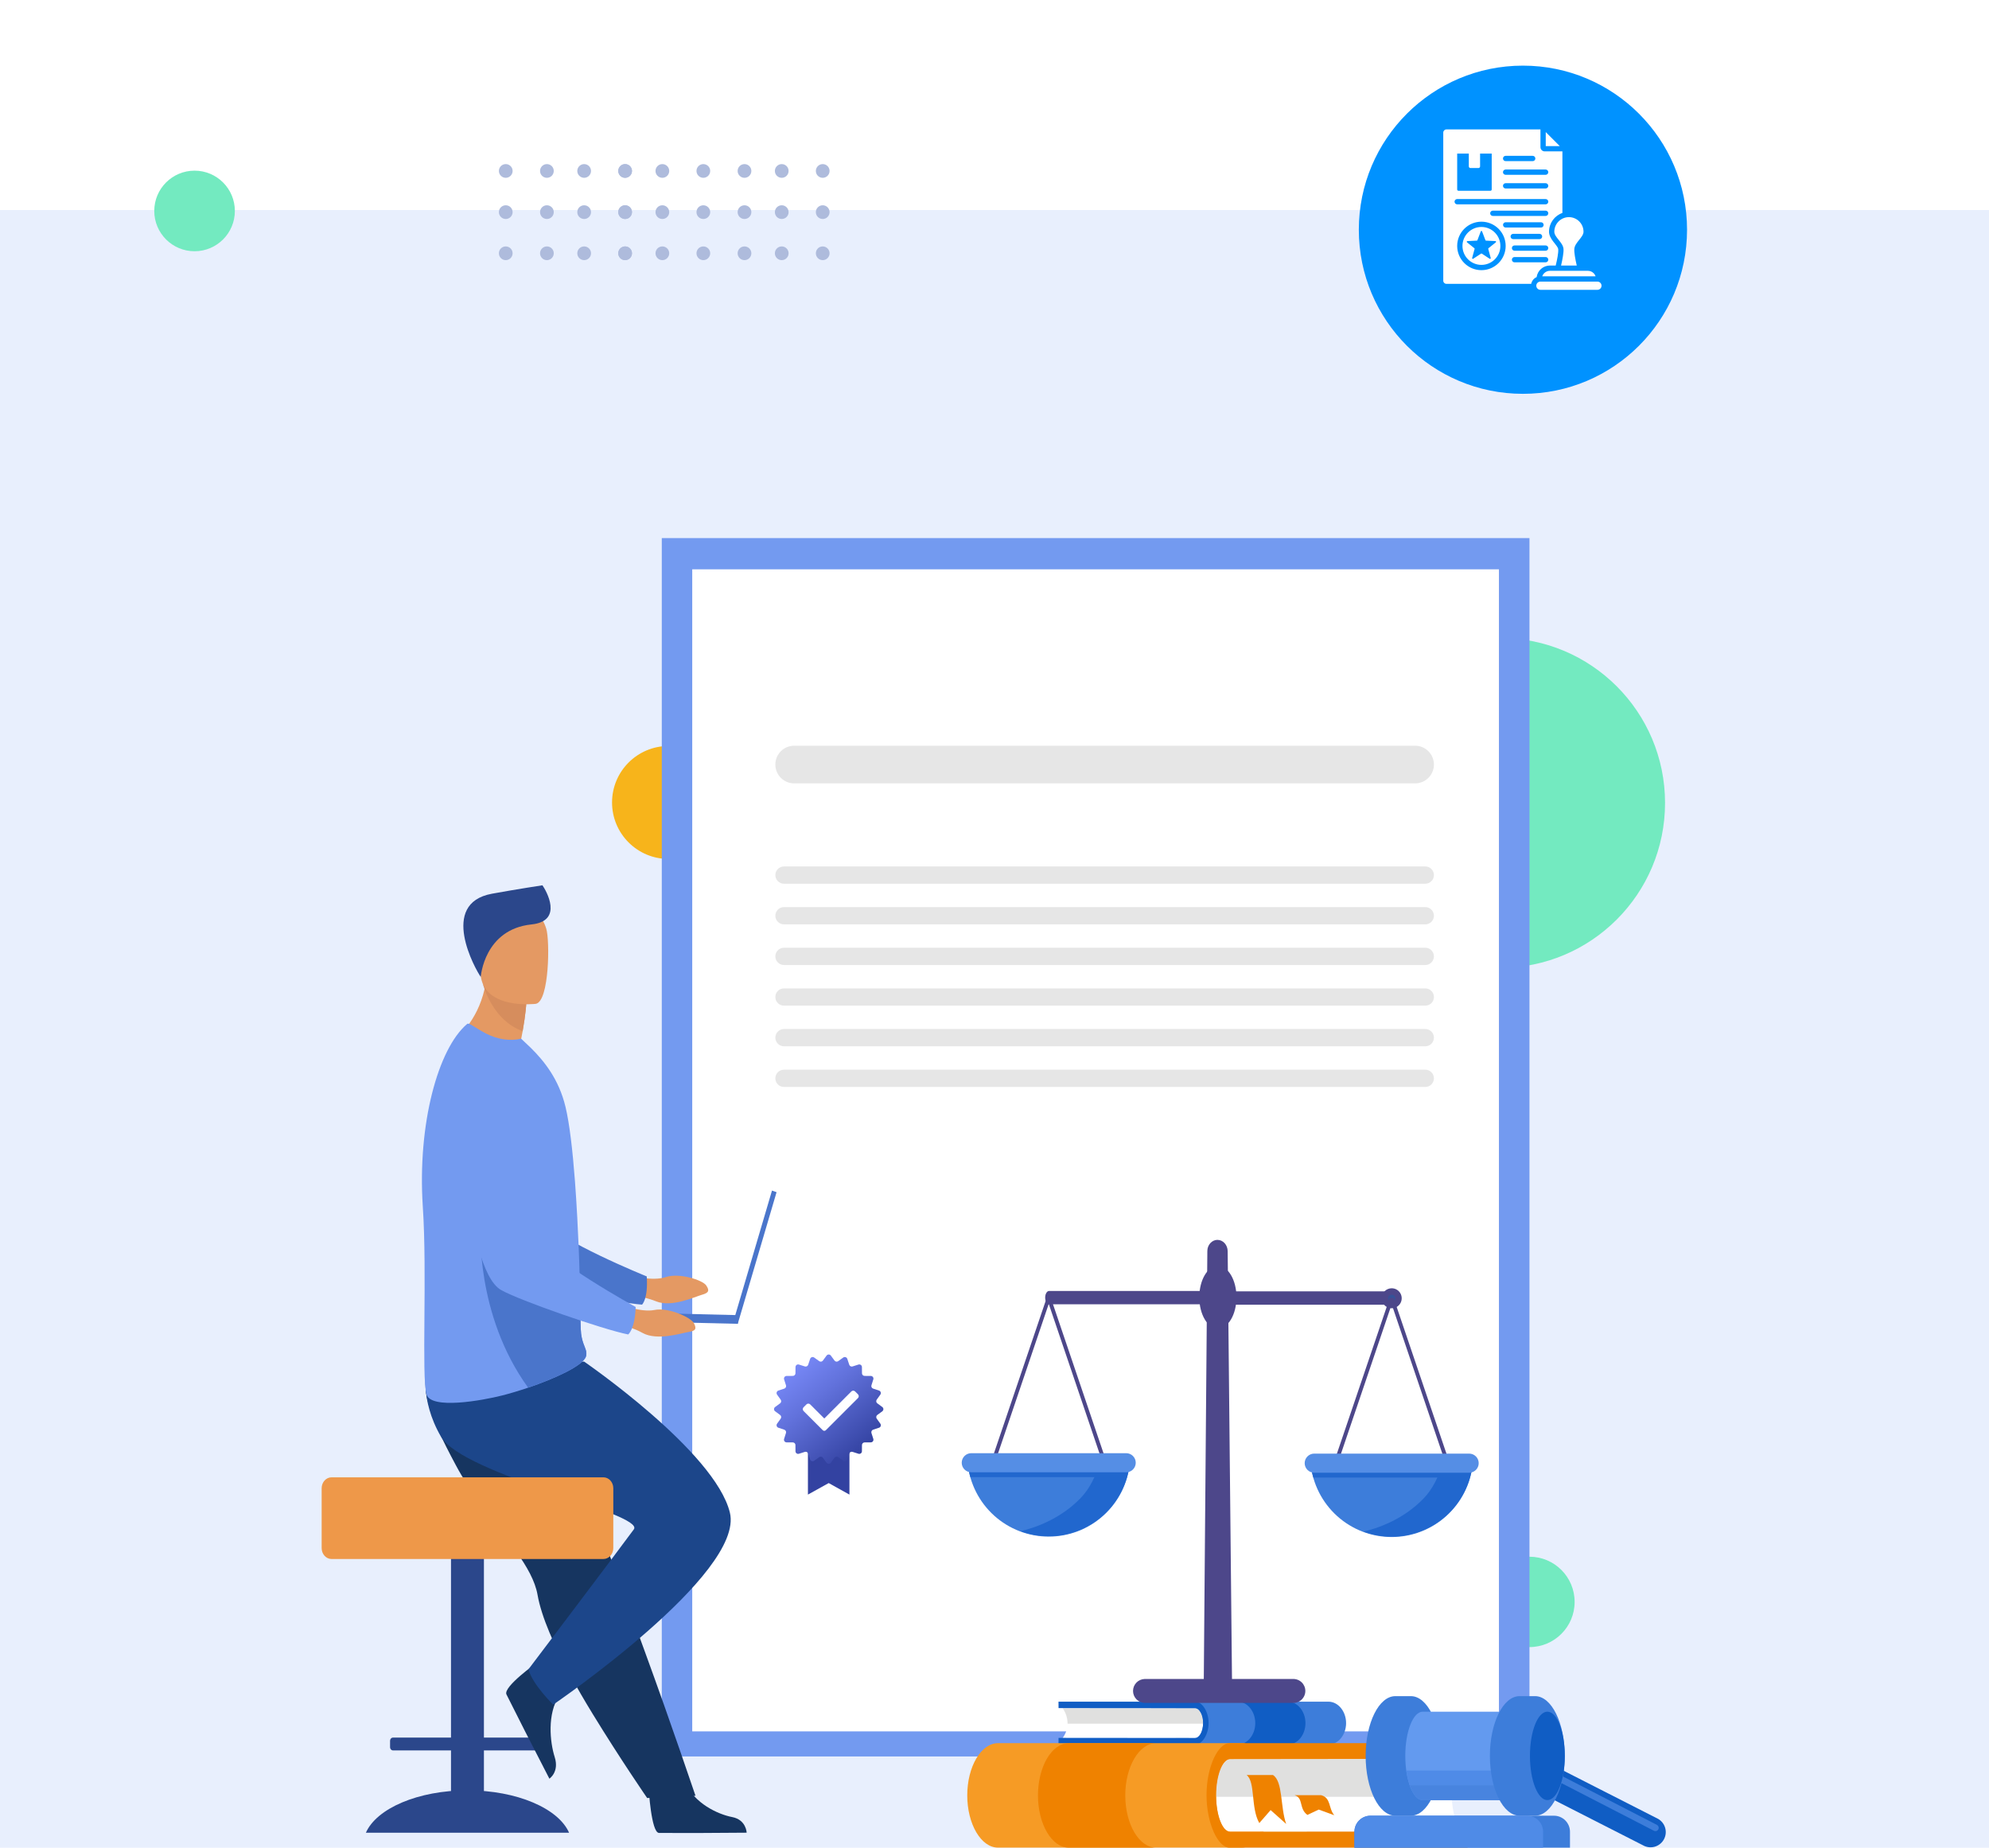 <svg width="606" height="563" viewBox="0 0 606 563" fill="none" xmlns="http://www.w3.org/2000/svg">
<rect y="64" width="606" height="499" fill="#E8EFFD"/>
<circle cx="59.278" cy="64.278" r="12.278" fill="#73EAC0"/>
<circle cx="190.457" cy="64.637" r="2.09" fill="#AEBBDC"/>
<circle cx="201.805" cy="64.637" r="2.09" fill="#AEBBDC"/>
<circle cx="214.29" cy="64.637" r="2.09" fill="#AEBBDC"/>
<circle cx="226.829" cy="64.637" r="2.09" fill="#AEBBDC"/>
<circle cx="238.176" cy="64.637" r="2.09" fill="#AEBBDC"/>
<circle cx="250.661" cy="64.637" r="2.09" fill="#AEBBDC"/>
<circle cx="190.457" cy="52.09" r="2.09" fill="#AEBBDC"/>
<circle cx="201.805" cy="52.09" r="2.09" fill="#AEBBDC"/>
<circle cx="214.29" cy="52.09" r="2.09" fill="#AEBBDC"/>
<circle cx="226.829" cy="52.09" r="2.09" fill="#AEBBDC"/>
<circle cx="238.176" cy="52.09" r="2.09" fill="#AEBBDC"/>
<circle cx="250.661" cy="52.09" r="2.09" fill="#AEBBDC"/>
<circle cx="190.457" cy="77.176" r="2.09" fill="#AEBBDC"/>
<circle cx="201.805" cy="77.176" r="2.09" fill="#AEBBDC"/>
<circle cx="214.29" cy="77.176" r="2.09" fill="#AEBBDC"/>
<circle cx="226.829" cy="77.176" r="2.09" fill="#AEBBDC"/>
<circle cx="238.176" cy="77.176" r="2.09" fill="#AEBBDC"/>
<circle cx="250.661" cy="77.176" r="2.09" fill="#AEBBDC"/>
<circle cx="154.09" cy="64.637" r="2.09" fill="#AEBBDC"/>
<circle cx="166.629" cy="64.637" r="2.09" fill="#AEBBDC"/>
<circle cx="177.977" cy="64.637" r="2.09" fill="#AEBBDC"/>
<circle cx="190.461" cy="64.637" r="2.09" fill="#AEBBDC"/>
<circle cx="154.09" cy="52.09" r="2.09" fill="#AEBBDC"/>
<circle cx="166.629" cy="52.09" r="2.09" fill="#AEBBDC"/>
<circle cx="177.977" cy="52.09" r="2.09" fill="#AEBBDC"/>
<circle cx="190.461" cy="52.09" r="2.09" fill="#AEBBDC"/>
<circle cx="154.09" cy="77.176" r="2.09" fill="#AEBBDC"/>
<circle cx="166.629" cy="77.176" r="2.09" fill="#AEBBDC"/>
<circle cx="177.977" cy="77.176" r="2.09" fill="#AEBBDC"/>
<circle cx="190.461" cy="77.176" r="2.09" fill="#AEBBDC"/>
<g filter="url(#filter0_d_6979_2980)">
<ellipse cx="464" cy="65" rx="50" ry="50" fill="#0092FF"/>
</g>
<path fill-rule="evenodd" clip-rule="evenodd" d="M466.517 86.487H440.678C440.153 86.487 439.727 86.061 439.727 85.539V40.389C439.727 39.864 440.153 39.438 440.678 39.438H469.34V44.845C469.34 45.547 469.919 46.125 470.621 46.125H476.028V64.886C473.655 65.707 471.951 67.962 471.951 70.613C471.951 71.601 472.469 72.612 473.231 73.598C473.598 74.072 474.017 74.552 474.353 75.056C474.548 75.349 474.732 75.639 474.757 75.964C474.838 77.057 474.426 79.112 473.989 80.908H472.236C470.167 80.908 468.454 82.443 468.175 84.436C467.334 84.805 466.704 85.566 466.517 86.487ZM458.724 53.264H470.919C471.364 53.264 471.724 52.903 471.724 52.459C471.724 52.014 471.364 51.654 470.919 51.654H458.724C458.279 51.654 457.919 52.014 457.919 52.459C457.919 52.903 458.279 53.264 458.724 53.264ZM443.968 62.263H470.919C471.364 62.263 471.724 61.902 471.724 61.458C471.724 61.014 471.364 60.653 470.919 60.653H443.968C443.524 60.653 443.163 61.014 443.163 61.458C443.163 61.902 443.524 62.263 443.968 62.263ZM447.512 46.797H443.968V57.74C443.968 57.95 444.139 58.12 444.349 58.12H454.109C454.318 58.12 454.489 57.95 454.489 57.74V46.797H450.945V50.699C450.945 50.977 450.72 51.202 450.442 51.202H448.015C447.737 51.202 447.512 50.977 447.512 50.699V46.797ZM458.724 57.432H470.919C471.364 57.432 471.724 57.071 471.724 56.627C471.724 56.183 471.364 55.822 470.919 55.822H458.724C458.279 55.822 457.919 56.183 457.919 56.627C457.919 57.071 458.279 57.432 458.724 57.432ZM461.438 76.398H470.919C471.364 76.398 471.724 76.037 471.724 75.593C471.724 75.149 471.364 74.788 470.919 74.788H461.438C460.994 74.788 460.633 75.149 460.633 75.593C460.633 76.037 460.994 76.398 461.438 76.398ZM461.035 72.864H469.063C469.507 72.864 469.868 72.504 469.868 72.059C469.868 71.615 469.507 71.254 469.063 71.254H461.035C460.59 71.254 460.23 71.615 460.23 72.059C460.23 72.504 460.59 72.864 461.035 72.864ZM458.74 69.331H469.507C469.951 69.331 470.312 68.97 470.312 68.526C470.312 68.081 469.951 67.721 469.507 67.721H458.74C458.296 67.721 457.935 68.081 457.935 68.526C457.935 68.97 458.296 69.331 458.74 69.331ZM454.822 65.797H470.919C471.364 65.797 471.724 65.436 471.724 64.992C471.724 64.548 471.364 64.187 470.919 64.187H454.822C454.378 64.187 454.017 64.548 454.017 64.992C454.017 65.436 454.378 65.797 454.822 65.797ZM458.724 49.096H466.981C467.426 49.096 467.786 48.735 467.786 48.291C467.786 47.846 467.426 47.486 466.981 47.486H458.724C458.279 47.486 457.919 47.846 457.919 48.291C457.919 48.735 458.279 49.096 458.724 49.096ZM451.354 67.549C447.278 67.549 443.968 70.859 443.968 74.936C443.968 79.012 447.278 82.321 451.354 82.321C455.431 82.321 458.74 79.012 458.74 74.936C458.74 70.859 455.431 67.549 451.354 67.549ZM451.354 69.159C454.542 69.159 457.13 71.748 457.13 74.936C457.13 78.123 454.542 80.711 451.354 80.711C448.167 80.711 445.578 78.123 445.578 74.936C445.578 71.748 448.167 69.159 451.354 69.159ZM451.552 70.506C451.484 70.324 451.225 70.324 451.157 70.506L450.139 73.184C450.108 73.265 450.038 73.316 449.952 73.32L447.09 73.461C446.894 73.47 446.815 73.716 446.966 73.837L449.2 75.633C449.268 75.686 449.295 75.769 449.273 75.853L448.521 78.618C448.47 78.805 448.679 78.957 448.842 78.851L451.238 77.282C451.31 77.233 451.398 77.233 451.471 77.282L453.869 78.851C454.032 78.957 454.241 78.805 454.188 78.618L453.436 75.853C453.414 75.769 453.441 75.686 453.509 75.633L455.742 73.837C455.894 73.716 455.815 73.47 455.619 73.461L452.757 73.32C452.671 73.316 452.601 73.265 452.57 73.184L451.552 70.506ZM461.438 79.932H470.919C471.364 79.932 471.724 79.571 471.724 79.127C471.724 78.683 471.364 78.322 470.919 78.322H461.438C460.994 78.322 460.633 78.683 460.633 79.127C460.633 79.571 460.994 79.932 461.438 79.932ZM470.95 40.242L475.223 44.515H470.95V40.242ZM475.62 80.908C476.054 79.042 476.446 76.967 476.362 75.844C476.215 73.872 473.561 72.296 473.561 70.613C473.561 68.156 475.553 66.164 478.01 66.164C480.467 66.164 482.458 68.156 482.458 70.613C482.458 72.296 479.804 73.872 479.657 75.845C479.573 76.968 479.965 79.042 480.399 80.908H475.62ZM469.881 84.197C470.218 83.22 471.146 82.518 472.236 82.518H483.783C484.874 82.518 485.802 83.22 486.138 84.197H469.881ZM487.949 87.058C487.949 87.748 487.389 88.308 486.699 88.308H469.321C468.631 88.308 468.07 87.748 468.07 87.058C468.07 86.368 468.631 85.807 469.321 85.807H486.699C487.389 85.807 487.949 86.368 487.949 87.058Z" fill="white"/>
<ellipse cx="457.043" cy="244.657" rx="50.256" ry="50.256" fill="#73EAC0"/>
<ellipse cx="203.687" cy="244.518" rx="17.211" ry="17.211" fill="#F7B41B"/>
<ellipse cx="465.981" cy="488.109" rx="13.769" ry="13.769" fill="#73EAC0"/>
<path d="M465.99 163.963H201.63V535.202H465.99V163.963Z" fill="#739AF0"/>
<path d="M456.689 173.475H210.908V527.559H456.689V173.475Z" fill="white"/>
<path d="M431.143 227.225H241.967C238.798 227.225 236.229 229.793 236.229 232.962C236.229 236.131 238.798 238.699 241.967 238.699H431.143C434.311 238.699 436.88 236.131 436.88 232.962C436.88 229.793 434.311 227.225 431.143 227.225Z" fill="#E6E6E6"/>
<path d="M434.247 264.01H238.862C237.408 264.01 236.229 265.188 236.229 266.642C236.229 268.096 237.408 269.275 238.862 269.275H434.247C435.701 269.275 436.88 268.096 436.88 266.642C436.88 265.188 435.701 264.01 434.247 264.01Z" fill="#E6E6E6"/>
<path d="M434.247 276.395H238.862C237.408 276.395 236.229 277.573 236.229 279.027C236.229 280.481 237.408 281.66 238.862 281.66H434.247C435.701 281.66 436.88 280.481 436.88 279.027C436.88 277.573 435.701 276.395 434.247 276.395Z" fill="#E6E6E6"/>
<path d="M434.247 288.779H238.862C237.408 288.779 236.229 289.958 236.229 291.412C236.229 292.866 237.408 294.044 238.862 294.044H434.247C435.701 294.044 436.88 292.866 436.88 291.412C436.88 289.958 435.701 288.779 434.247 288.779Z" fill="#E6E6E6"/>
<path d="M434.247 301.166H238.862C237.408 301.166 236.229 302.345 236.229 303.799C236.229 305.252 237.408 306.431 238.862 306.431H434.247C435.701 306.431 436.88 305.252 436.88 303.799C436.88 302.345 435.701 301.166 434.247 301.166Z" fill="#E6E6E6"/>
<path d="M434.247 313.543H238.862C237.408 313.543 236.229 314.722 236.229 316.175C236.229 317.629 237.408 318.808 238.862 318.808H434.247C435.701 318.808 436.88 317.629 436.88 316.175C436.88 314.722 435.701 313.543 434.247 313.543Z" fill="#E6E6E6"/>
<path d="M434.247 325.939H238.862C237.408 325.939 236.229 327.118 236.229 328.572C236.229 330.026 237.408 331.204 238.862 331.204H434.247C435.701 331.204 436.88 330.026 436.88 328.572C436.88 327.118 435.701 325.939 434.247 325.939Z" fill="#E6E6E6"/>
<path d="M258.803 455.411L252.484 451.898L246.156 455.411V440.381H258.803V455.411Z" fill="#3342A1"/>
<path d="M253.138 413.05L254.259 414.571C254.384 414.742 254.572 414.857 254.782 414.891C254.992 414.924 255.207 414.873 255.379 414.749L256.915 413.648C257.018 413.574 257.136 413.525 257.261 413.506C257.387 413.486 257.515 413.496 257.635 413.536C257.756 413.575 257.865 413.642 257.955 413.731C258.044 413.821 258.112 413.93 258.151 414.051L258.747 415.843C258.813 416.045 258.956 416.213 259.146 416.309C259.335 416.406 259.555 416.423 259.757 416.358L261.558 415.787C261.679 415.748 261.807 415.738 261.932 415.758C262.057 415.778 262.175 415.827 262.278 415.902C262.38 415.976 262.464 416.074 262.522 416.186C262.579 416.299 262.61 416.424 262.61 416.551L262.623 418.44C262.623 418.653 262.708 418.858 262.858 419.009C263.009 419.16 263.214 419.245 263.428 419.245L265.317 419.257C265.442 419.258 265.566 419.289 265.678 419.346C265.79 419.404 265.887 419.486 265.961 419.588C266.035 419.69 266.084 419.807 266.105 419.932C266.125 420.056 266.116 420.183 266.079 420.303L265.507 422.103C265.443 422.306 265.46 422.525 265.557 422.714C265.653 422.904 265.821 423.047 266.022 423.113L267.815 423.71C267.935 423.749 268.045 423.816 268.134 423.906C268.224 423.996 268.291 424.105 268.33 424.226C268.369 424.346 268.379 424.474 268.36 424.599C268.34 424.725 268.291 424.843 268.217 424.946L267.117 426.482C266.993 426.654 266.941 426.869 266.975 427.078C267.008 427.288 267.123 427.477 267.294 427.602L268.815 428.722C268.918 428.797 269.001 428.895 269.058 429.008C269.116 429.121 269.146 429.246 269.146 429.373C269.146 429.5 269.116 429.625 269.058 429.738C269.001 429.851 268.918 429.948 268.815 430.023L267.294 431.143C267.123 431.269 267.008 431.457 266.975 431.667C266.941 431.877 266.993 432.091 267.117 432.264L268.217 433.799C268.292 433.902 268.341 434.021 268.36 434.146C268.38 434.272 268.37 434.4 268.331 434.52C268.291 434.641 268.224 434.751 268.135 434.84C268.045 434.93 267.935 434.997 267.815 435.037L266.022 435.632C265.82 435.699 265.652 435.842 265.556 436.032C265.46 436.221 265.442 436.441 265.507 436.643L266.079 438.443C266.118 438.564 266.128 438.692 266.108 438.817C266.088 438.942 266.038 439.061 265.964 439.163C265.89 439.266 265.792 439.349 265.679 439.407C265.566 439.465 265.442 439.495 265.315 439.495L263.425 439.508C263.212 439.508 263.007 439.593 262.856 439.744C262.705 439.895 262.62 440.1 262.62 440.313L262.607 442.202C262.607 442.329 262.577 442.454 262.519 442.567C262.462 442.68 262.378 442.777 262.276 442.852C262.173 442.926 262.055 442.976 261.929 442.996C261.804 443.015 261.676 443.006 261.556 442.967L259.755 442.395C259.553 442.33 259.333 442.348 259.143 442.444C258.954 442.541 258.811 442.708 258.744 442.91L258.149 444.703C258.109 444.823 258.042 444.933 257.952 445.022C257.863 445.112 257.753 445.179 257.633 445.218C257.512 445.257 257.384 445.267 257.259 445.248C257.134 445.228 257.015 445.179 256.912 445.105L255.377 444.005C255.204 443.881 254.99 443.83 254.78 443.863C254.57 443.896 254.382 444.011 254.256 444.183L253.135 445.704C253.061 445.806 252.963 445.889 252.85 445.947C252.737 446.004 252.612 446.034 252.485 446.034C252.359 446.034 252.234 446.004 252.121 445.947C252.008 445.889 251.91 445.806 251.835 445.704L250.715 444.183C250.59 444.011 250.401 443.897 250.191 443.863C249.982 443.83 249.767 443.881 249.595 444.006L248.059 445.106C247.956 445.18 247.838 445.229 247.712 445.249C247.587 445.269 247.459 445.259 247.338 445.219C247.218 445.18 247.108 445.113 247.018 445.023C246.929 444.934 246.861 444.824 246.822 444.704L246.226 442.911C246.16 442.709 246.017 442.542 245.827 442.445C245.638 442.349 245.418 442.331 245.216 442.396L243.415 442.968C243.295 443.007 243.166 443.017 243.041 442.997C242.916 442.977 242.797 442.928 242.695 442.853C242.592 442.779 242.509 442.681 242.451 442.568C242.394 442.455 242.363 442.33 242.363 442.204L242.35 440.315C242.35 440.101 242.266 439.897 242.115 439.746C241.964 439.595 241.759 439.51 241.546 439.51L239.657 439.497C239.53 439.497 239.405 439.466 239.292 439.409C239.179 439.351 239.082 439.268 239.007 439.165C238.933 439.063 238.884 438.944 238.864 438.819C238.844 438.694 238.854 438.566 238.893 438.445L239.464 436.645C239.529 436.442 239.512 436.222 239.415 436.033C239.319 435.844 239.151 435.7 238.949 435.634L237.157 435.038C237.036 434.999 236.927 434.932 236.837 434.842C236.748 434.752 236.681 434.643 236.641 434.522C236.602 434.402 236.592 434.274 236.612 434.149C236.631 434.023 236.68 433.905 236.754 433.802L237.854 432.265C237.978 432.093 238.029 431.879 237.996 431.669C237.963 431.459 237.848 431.271 237.677 431.145L236.155 430.025C236.053 429.95 235.97 429.852 235.913 429.739C235.855 429.626 235.825 429.501 235.825 429.375C235.825 429.248 235.855 429.123 235.913 429.01C235.97 428.897 236.053 428.8 236.155 428.725L237.677 427.604C237.848 427.478 237.963 427.29 237.996 427.08C238.029 426.87 237.978 426.656 237.854 426.483L236.753 424.948C236.679 424.845 236.63 424.726 236.611 424.601C236.591 424.476 236.601 424.348 236.641 424.227C236.68 424.107 236.747 423.997 236.836 423.908C236.926 423.818 237.035 423.751 237.156 423.711L238.956 423.12C239.157 423.054 239.325 422.91 239.421 422.721C239.518 422.532 239.535 422.312 239.471 422.11L238.898 420.309C238.859 420.189 238.85 420.061 238.87 419.935C238.89 419.81 238.939 419.692 239.013 419.589C239.088 419.487 239.186 419.403 239.298 419.345C239.411 419.288 239.536 419.258 239.663 419.257L241.552 419.245C241.765 419.245 241.97 419.16 242.121 419.009C242.272 418.858 242.357 418.653 242.357 418.44L242.37 416.551C242.37 416.424 242.4 416.299 242.458 416.186C242.515 416.073 242.599 415.976 242.701 415.901C242.804 415.826 242.923 415.777 243.048 415.757C243.173 415.737 243.301 415.747 243.422 415.786L245.222 416.358C245.424 416.423 245.644 416.406 245.834 416.309C246.023 416.213 246.167 416.045 246.233 415.843L246.828 414.05C246.868 413.93 246.935 413.82 247.025 413.731C247.114 413.641 247.224 413.574 247.344 413.535C247.465 413.496 247.593 413.485 247.718 413.505C247.843 413.525 247.962 413.573 248.065 413.648L249.596 414.749C249.769 414.874 249.983 414.925 250.193 414.892C250.403 414.859 250.591 414.744 250.717 414.572L251.838 413.051C251.913 412.949 252.01 412.866 252.123 412.808C252.236 412.751 252.361 412.721 252.488 412.721C252.614 412.721 252.739 412.75 252.852 412.808C252.965 412.865 253.063 412.948 253.138 413.05Z" fill="url(#paint0_linear_6979_2980)"/>
<path d="M250.671 435.787L244.822 429.94C244.672 429.789 244.588 429.586 244.588 429.373C244.588 429.161 244.672 428.957 244.822 428.806L245.707 427.921C245.858 427.771 246.061 427.688 246.274 427.688C246.486 427.688 246.689 427.771 246.84 427.921L251.141 432.22L259.389 423.974C259.54 423.824 259.744 423.74 259.956 423.74C260.169 423.74 260.373 423.824 260.523 423.974L261.409 424.859C261.558 425.01 261.642 425.214 261.642 425.426C261.642 425.638 261.558 425.842 261.409 425.992L251.617 435.784C251.492 435.91 251.322 435.98 251.145 435.981C250.968 435.982 250.797 435.912 250.671 435.787Z" fill="white"/>
<path fill-rule="evenodd" clip-rule="evenodd" d="M404.743 518.508H362.099C359.141 518.508 356.721 521.448 356.721 525.045C356.721 528.63 359.141 531.579 362.099 531.579H404.743C407.7 531.579 410.12 528.639 410.12 525.045C410.12 521.46 407.7 518.508 404.743 518.508Z" fill="#3D7DDA"/>
<path fill-rule="evenodd" clip-rule="evenodd" d="M392.362 518.508H377.071C380.029 518.508 382.449 521.451 382.449 525.045C382.449 528.63 380.026 531.579 377.071 531.579H392.362C395.32 531.579 397.74 528.639 397.74 525.045C397.74 521.46 395.32 518.508 392.362 518.508Z" fill="#105DC4"/>
<path fill-rule="evenodd" clip-rule="evenodd" d="M364.096 529.591H323.762C325.435 527.251 326.09 523.914 323.762 520.502H364.096C365.447 520.502 366.555 522.549 366.555 525.046C366.555 527.544 365.447 529.591 364.096 529.591Z" fill="white"/>
<path fill-rule="evenodd" clip-rule="evenodd" d="M325.263 525.223C325.27 523.529 324.742 521.877 323.754 520.502H364.088C365.438 520.502 366.546 522.549 366.546 525.046C366.546 525.103 366.546 525.163 366.546 525.223H325.263Z" fill="#E0E0DF"/>
<path fill-rule="evenodd" clip-rule="evenodd" d="M322.497 531.579H364.229C366.174 531.579 368.23 528.591 368.23 525.006C368.23 521.421 366.174 518.508 364.229 518.508H322.497L322.515 520.465L364.095 520.501C365.445 520.501 366.554 522.547 366.554 525.045C366.554 527.543 365.445 529.589 364.095 529.589L322.515 529.553L322.497 531.579Z" fill="#105DC4"/>
<path fill-rule="evenodd" clip-rule="evenodd" d="M370.938 377.8C372.636 377.8 374.005 379.333 374.04 381.203L375.383 514.106H366.746L367.849 381.194C367.849 379.324 369.241 377.791 370.952 377.791" fill="#4D478A"/>
<path fill-rule="evenodd" clip-rule="evenodd" d="M348.728 511.594H393.929C394.419 511.577 394.907 511.659 395.364 511.834C395.821 512.01 396.238 512.275 396.59 512.615C396.942 512.956 397.222 513.363 397.414 513.814C397.605 514.265 397.704 514.749 397.704 515.239C397.704 515.729 397.605 516.213 397.414 516.664C397.222 517.115 396.942 517.522 396.59 517.862C396.238 518.203 395.821 518.468 395.364 518.644C394.907 518.819 394.419 518.901 393.929 518.884H348.728C347.783 518.851 346.888 518.453 346.232 517.773C345.575 517.093 345.208 516.184 345.208 515.239C345.208 514.294 345.575 513.385 346.232 512.705C346.888 512.025 347.783 511.627 348.728 511.594Z" fill="#4D478A"/>
<path fill-rule="evenodd" clip-rule="evenodd" d="M319.639 393.359H370.562C371.227 393.359 371.767 394.272 371.767 395.389C371.767 396.506 371.227 397.419 370.562 397.419H319.639C318.979 397.419 318.438 396.506 318.438 395.389C318.438 394.272 318.979 393.359 319.639 393.359Z" fill="#4D478A"/>
<path fill-rule="evenodd" clip-rule="evenodd" d="M371.063 385.736C374.165 385.736 376.722 390.008 376.722 395.273C376.722 400.538 374.188 404.814 371.063 404.814C367.939 404.814 365.4 400.542 365.4 395.273C365.4 390.004 367.935 385.736 371.063 385.736Z" fill="#4D478A"/>
<path d="M319.529 397.295L302.835 446.512L301.714 446.136L318.97 395.266L319.529 395.456L320.092 395.266L337.343 446.136L336.227 446.512L319.529 397.295Z" fill="#4D478A"/>
<path fill-rule="evenodd" clip-rule="evenodd" d="M344.21 445.939C343.581 452.048 340.708 457.707 336.148 461.821C331.589 465.935 325.666 468.212 319.524 468.212C313.383 468.212 307.46 465.935 302.9 461.821C298.34 457.707 295.468 452.048 294.838 445.939H344.21Z" fill="#3D7DDA"/>
<path fill-rule="evenodd" clip-rule="evenodd" d="M295.649 450.092C295.263 448.733 294.992 447.344 294.838 445.939H336.637V450.092H295.649Z" fill="#2167CE"/>
<path fill-rule="evenodd" clip-rule="evenodd" d="M344.21 445.939C343.8 449.692 342.54 453.302 340.526 456.496C338.513 459.689 335.798 462.382 332.589 464.369C329.379 466.357 325.759 467.587 322.003 467.967C318.247 468.346 314.453 467.865 310.911 466.56C314.771 465.673 322.85 463.103 329.24 456.469C332.143 453.451 333.871 449.649 334.886 445.939H344.21Z" fill="#2167CE"/>
<path d="M295.922 442.793H343.123C343.895 442.793 344.635 443.1 345.181 443.646C345.727 444.192 346.034 444.932 346.034 445.705C346.034 446.477 345.727 447.217 345.181 447.763C344.635 448.309 343.895 448.616 343.123 448.616H295.922C295.15 448.616 294.41 448.309 293.864 447.763C293.318 447.217 293.011 446.477 293.011 445.705C293.011 444.932 293.318 444.192 293.864 443.646C294.41 443.1 295.15 442.793 295.922 442.793Z" fill="#558EE5"/>
<path fill-rule="evenodd" clip-rule="evenodd" d="M423.896 393.484H372.974C372.313 393.484 371.773 394.402 371.773 395.518C371.773 396.635 372.313 397.548 372.974 397.548H423.896C424.561 397.548 425.102 396.635 425.102 395.518C425.102 394.402 424.561 393.484 423.896 393.484Z" fill="#4D478A"/>
<path fill-rule="evenodd" clip-rule="evenodd" d="M424.019 392.543C424.621 392.542 425.21 392.72 425.712 393.054C426.213 393.388 426.604 393.863 426.835 394.419C427.066 394.975 427.127 395.588 427.01 396.178C426.893 396.769 426.603 397.312 426.178 397.738C425.752 398.165 425.21 398.455 424.619 398.573C424.028 398.691 423.416 398.631 422.859 398.4C422.303 398.17 421.827 397.78 421.493 397.279C421.158 396.778 420.979 396.19 420.979 395.587C420.979 394.781 421.299 394.007 421.869 393.436C422.439 392.865 423.212 392.544 424.019 392.543Z" fill="#4D478A"/>
<path fill-rule="evenodd" clip-rule="evenodd" d="M424.02 394.498C424.236 394.497 424.447 394.56 424.627 394.68C424.807 394.799 424.947 394.969 425.03 395.168C425.114 395.367 425.136 395.586 425.094 395.798C425.053 396.01 424.949 396.204 424.797 396.357C424.645 396.51 424.45 396.615 424.239 396.657C424.027 396.699 423.808 396.678 423.608 396.596C423.409 396.513 423.239 396.374 423.119 396.194C422.999 396.015 422.935 395.804 422.935 395.588C422.935 395.3 423.049 395.023 423.252 394.819C423.456 394.615 423.732 394.499 424.02 394.498Z" fill="#355298"/>
<path d="M424.012 397.426L407.314 446.643L406.193 446.266L423.449 395.396L424.012 395.587L424.571 395.396L441.827 446.266L440.706 446.643L424.012 397.426Z" fill="#4D478A"/>
<path fill-rule="evenodd" clip-rule="evenodd" d="M448.702 446.068C448.072 452.177 445.2 457.836 440.64 461.95C436.081 466.064 430.157 468.341 424.016 468.341C417.875 468.341 411.952 466.064 407.392 461.95C402.832 457.836 399.96 452.177 399.33 446.068H448.702Z" fill="#3D7DDA"/>
<path fill-rule="evenodd" clip-rule="evenodd" d="M400.137 450.221C399.75 448.862 399.48 447.473 399.33 446.068H441.128V450.221H400.137Z" fill="#2167CE"/>
<path fill-rule="evenodd" clip-rule="evenodd" d="M448.702 446.073C448.29 449.825 447.03 453.435 445.015 456.628C443.001 459.821 440.286 462.513 437.076 464.5C433.866 466.487 430.246 467.717 426.49 468.096C422.734 468.475 418.941 467.994 415.399 466.688C419.263 465.802 427.337 463.232 433.727 456.598C436.635 453.58 438.358 449.778 439.378 446.068L448.702 446.073Z" fill="#2167CE"/>
<path d="M400.414 442.922H447.614C448.387 442.922 449.127 443.229 449.673 443.775C450.219 444.321 450.526 445.061 450.526 445.833C450.526 446.606 450.219 447.346 449.673 447.892C449.127 448.438 448.387 448.745 447.614 448.745H400.414C399.642 448.745 398.902 448.438 398.356 447.892C397.809 447.346 397.503 446.606 397.503 445.833C397.503 445.061 397.809 444.321 398.356 443.775C398.902 443.229 399.642 442.922 400.414 442.922Z" fill="#558EE5"/>
<path fill-rule="evenodd" clip-rule="evenodd" d="M304.067 531.152H378.254C383.403 531.152 387.624 538.318 387.624 547.068C387.624 555.818 383.411 562.983 378.254 562.983H304.067C298.922 562.983 294.697 555.818 294.697 547.068C294.697 538.314 298.909 531.152 304.067 531.152Z" fill="#F69B25"/>
<path fill-rule="evenodd" clip-rule="evenodd" d="M325.613 531.152H352.214C347.069 531.152 342.844 538.314 342.844 547.068C342.844 555.822 347.056 562.983 352.214 562.983H325.613C320.464 562.983 316.244 555.818 316.244 547.068C316.244 538.314 320.456 531.152 325.613 531.152Z" fill="#EF8200"/>
<path fill-rule="evenodd" clip-rule="evenodd" d="M374.78 558.134H444.959C442.051 552.431 440.914 544.341 444.959 536.002H374.78C372.43 536.002 370.503 540.988 370.503 547.07C370.503 553.152 372.43 558.134 374.78 558.134Z" fill="white"/>
<path fill-rule="evenodd" clip-rule="evenodd" d="M442.352 547.498C442.312 543.513 443.211 539.575 444.976 536.002H374.78C372.43 536.002 370.503 540.988 370.503 547.066C370.503 547.208 370.503 547.355 370.503 547.498H442.352Z" fill="#E0E0DF"/>
<path fill-rule="evenodd" clip-rule="evenodd" d="M447.167 562.988H374.559C371.178 562.988 367.602 555.728 367.602 546.974C367.602 538.22 371.178 531.152 374.559 531.152H447.167L447.138 535.923L374.796 536.004C372.445 536.004 370.518 540.99 370.518 547.072C370.518 553.154 372.445 558.136 374.796 558.136L447.138 558.054L447.167 562.988Z" fill="#EF8200"/>
<path fill-rule="evenodd" clip-rule="evenodd" d="M379.815 540.861H387.848C390.932 542.833 390.04 550.638 391.869 555.767L387.123 551.542L383.681 555.498C381.013 550.858 382.54 542.939 379.815 540.861Z" fill="#EF8200"/>
<path fill-rule="evenodd" clip-rule="evenodd" d="M394.478 547.002H402.51C405.594 547.817 404.702 551.006 406.531 553.112L401.785 551.385L398.343 553.014C395.675 551.116 397.203 547.878 394.478 547.026" fill="#EF8200"/>
<path fill-rule="evenodd" clip-rule="evenodd" d="M467.57 540.256C468.132 539.163 469.103 538.336 470.273 537.956C471.442 537.576 472.714 537.675 473.811 538.23L505.231 554.246C506.251 554.846 507.002 555.812 507.333 556.947C507.664 558.082 507.549 559.3 507.011 560.353C506.474 561.406 505.554 562.214 504.441 562.612C503.328 563.01 502.104 562.968 501.021 562.494L469.581 546.478C468.488 545.915 467.662 544.944 467.282 543.775C466.903 542.606 467.001 541.334 467.555 540.237" fill="#105DC4"/>
<path fill-rule="evenodd" clip-rule="evenodd" d="M504.833 556.059L474.116 540.235C473.88 540.112 473.606 540.088 473.353 540.167C473.099 540.247 472.888 540.424 472.765 540.659C472.643 540.895 472.619 541.17 472.698 541.424C472.778 541.677 472.954 541.889 473.189 542.014L503.906 557.838C504.142 557.961 504.416 557.985 504.67 557.906C504.923 557.826 505.134 557.649 505.257 557.414C505.378 557.178 505.401 556.904 505.322 556.652C505.243 556.399 505.067 556.187 504.833 556.063" fill="#3D7DDA"/>
<path fill-rule="evenodd" clip-rule="evenodd" d="M429.862 553.253H425.114C420.122 553.253 416.08 545.099 416.08 535.036C416.08 524.974 420.13 516.824 425.114 516.824H429.862C434.854 516.824 438.896 524.978 438.896 535.036C438.896 545.095 434.846 553.253 429.862 553.253Z" fill="#3D7DDA"/>
<path fill-rule="evenodd" clip-rule="evenodd" d="M433.467 548.5C430.537 548.5 428.157 542.467 428.157 535.028C428.157 527.589 430.537 521.557 433.467 521.557H457.425V548.5H433.467Z" fill="#639AEF"/>
<path fill-rule="evenodd" clip-rule="evenodd" d="M433.472 548.504C431.158 548.504 429.191 544.745 428.464 539.506H457.445V548.504H433.472Z" fill="#4F8BE7"/>
<path fill-rule="evenodd" clip-rule="evenodd" d="M433.475 548.495C431.904 548.495 430.486 546.755 429.516 543.994H457.449V548.495H433.475Z" fill="#4884DF"/>
<path fill-rule="evenodd" clip-rule="evenodd" d="M467.712 553.253H462.968C457.972 553.253 453.934 545.099 453.934 535.036C453.934 524.974 457.98 516.824 462.968 516.824H467.712C472.708 516.824 476.745 524.978 476.745 535.036C476.745 545.095 472.696 553.253 467.712 553.253Z" fill="#3D7DDA"/>
<path fill-rule="evenodd" clip-rule="evenodd" d="M471.449 521.557C474.379 521.557 476.759 527.585 476.759 535.028C476.759 542.471 474.379 548.5 471.449 548.5C468.519 548.5 466.139 542.467 466.139 535.028C466.139 527.589 468.495 521.557 471.449 521.557Z" fill="#105DC4"/>
<path fill-rule="evenodd" clip-rule="evenodd" d="M412.66 563.002H478.336V558.128C478.332 556.837 477.817 555.599 476.904 554.686C475.991 553.773 474.753 553.258 473.462 553.254H417.534C416.242 553.258 415.005 553.773 414.092 554.686C413.179 555.599 412.664 556.837 412.66 558.128V563.002Z" fill="#3D7DDA"/>
<path fill-rule="evenodd" clip-rule="evenodd" d="M412.66 563.002H470.143V558.128C470.139 556.837 469.624 555.599 468.711 554.686C467.798 553.773 466.561 553.258 465.269 553.254H417.534C416.242 553.258 415.005 553.773 414.092 554.686C413.179 555.599 412.664 556.837 412.66 558.128V563.002Z" fill="#4F8BE7"/>
<path d="M192.283 388.668C192.283 388.668 198.741 390.495 202.846 389.133C206.951 387.771 214.016 390.009 215.153 391.657C216.291 393.307 215.873 393.962 213.842 394.531C211.812 395.1 204.62 398.48 199.892 396.524C195.165 394.567 189 394.496 189 394.496L192.283 388.668Z" fill="#E49963"/>
<path d="M136.479 326.866C136.479 326.866 143.733 383.671 155.745 388.759C161.671 391.269 187.865 396.961 195.613 397.532C195.613 397.532 197.511 395.835 197.048 388.93C197.048 388.93 169.606 377.829 165.707 371.793C159.905 362.808 169.309 335.088 162.028 326.649C154.748 318.211 142.486 314.584 136.479 326.866Z" fill="#4A75CB"/>
<path d="M140.673 552.09H144.176C145.971 552.09 147.44 550.472 147.44 548.493V458.955C147.44 456.976 145.971 455.357 144.176 455.357H140.673C138.878 455.357 137.409 456.976 137.409 458.955V548.493C137.409 550.472 138.877 552.09 140.673 552.09Z" fill="#2B478B"/>
<path d="M111.474 558.446C114.719 551.046 127.347 545.527 142.431 545.527C157.514 545.527 170.143 551.046 173.387 558.446H111.474Z" fill="#2B478B"/>
<path d="M119.712 533.355H165.138C165.616 533.355 166.007 532.924 166.007 532.398V530.414C166.007 529.888 165.616 529.457 165.138 529.457H119.712C119.235 529.457 118.844 529.888 118.844 530.414V532.398C118.844 532.924 119.235 533.355 119.712 533.355Z" fill="#2B478B"/>
<path d="M138.93 446.542C141.046 450.497 143.493 454.203 146.016 457.713C153.812 468.557 162.299 477.498 163.777 485.95C164.071 487.634 164.538 489.448 165.148 491.36C165.765 493.296 166.529 495.332 167.409 497.436C170.718 505.354 175.665 514.226 180.605 522.291C189.145 536.233 197.174 547.866 197.174 547.866L211.901 547.175C211.311 545.548 204.888 526.298 196.296 502.774C192.807 493.224 189.097 483.066 185.517 473.269C185.04 471.961 184.564 470.659 184.091 469.367C182.997 466.369 181.92 463.418 180.869 460.544C172.801 438.455 166.375 420.865 166.375 420.865C166.375 420.865 134.13 407.407 130.782 416.127C128.021 423.318 130.27 430.363 138.93 446.542Z" fill="#163560"/>
<path d="M197.635 544.919C197.635 544.919 198.389 558.308 200.74 558.499C201.053 558.525 212.664 558.525 212.664 558.525L227.486 558.43C227.486 558.43 227.389 554.495 223.056 553.663C218.724 552.831 211.472 549.476 208.847 543.167C206.086 536.529 197.635 544.919 197.635 544.919Z" fill="#163560"/>
<path d="M163.539 506.668C163.539 506.668 153.296 513.919 154.29 516.275C154.423 516.588 160.083 527.758 160.083 527.758L167.384 541.972C167.384 541.972 170.455 539.96 169.002 535.387C167.549 530.812 166.672 522.2 170.393 516.6C174.307 510.708 163.539 506.668 163.539 506.668Z" fill="#163560"/>
<path d="M177.957 414.877C177.957 414.877 217.865 442.256 222.383 460.923C226.901 479.59 168.544 519.414 168.544 519.414C168.544 519.414 162.143 513.192 161.014 508.629C161.014 508.629 187.392 473.808 193.114 466.003C196.628 461.209 141.154 449.408 134.378 437.793C127.601 426.178 130.027 416.405 130.027 416.405L177.957 414.877Z" fill="#1C468A"/>
<path d="M101.012 475.037H183.846C185.503 475.037 186.858 473.544 186.858 471.719V453.465C186.858 451.64 185.503 450.146 183.846 450.146H101.012C99.355 450.146 98 451.64 98 453.465V471.719C98 473.544 99.355 475.037 101.012 475.037Z" fill="#EE9849"/>
<path d="M158.682 317.127C162.658 319.84 164.849 323.284 164.849 323.284C155.152 326.048 139.078 316.147 139.078 316.147C139.078 316.147 145.319 311.527 147.632 301.374C147.749 300.862 147.855 300.337 147.949 299.799C148.253 298.09 148.44 296.238 148.475 294.24L152.928 298.636L160.335 305.948C160.335 305.948 160.167 308.981 159.241 314.199C159.079 315.11 158.894 316.087 158.682 317.127Z" fill="#E49963"/>
<path d="M128.812 367.569C130.201 388.151 128.374 419.453 129.949 424.874C131.309 429.552 146.802 426.771 152.986 425.209C155.275 424.632 158.048 423.806 160.911 422.83C168.898 420.105 177.601 416.214 178.535 413.325C178.571 413.212 178.602 413.101 178.622 412.993C178.708 412.574 178.689 412.181 178.605 411.782C178.294 410.31 177.094 408.717 176.953 405.071C176.795 401.001 176.819 396.207 176.68 391.052C176.673 390.472 176.666 389.839 176.608 389.262L176.606 389.05C176.603 388.939 176.601 388.831 176.599 388.721C176.465 382.973 176.192 376.929 175.876 370.935C175.674 367.171 175.442 363.444 175.174 359.872C174.477 350.652 173.539 342.453 172.296 337.27C170.266 328.82 165.789 323.309 161.714 319.27L158.766 316.485C155.477 317.276 151.588 316.751 148.071 314.915C144.265 312.923 142.95 311.496 142.287 312.035C133.495 319.508 127.172 342.408 128.812 367.569Z" fill="#739AF0"/>
<path d="M160.908 422.83C168.895 420.105 177.598 416.214 178.532 413.325C178.568 413.211 178.599 413.101 178.618 412.993C178.613 412.589 178.609 412.185 178.602 411.782C178.29 410.31 177.091 408.717 176.95 405.071C176.792 401 176.816 396.207 176.677 391.052C176.67 390.472 176.663 389.839 176.605 389.261L176.603 389.05C176.6 388.939 176.598 388.831 176.596 388.721L146.426 373.645C146.426 373.645 144.687 400.436 160.908 422.83Z" fill="#4A75CB"/>
<path d="M160.33 305.948C160.33 305.948 160.162 308.981 159.236 314.2C152.004 311.625 148.723 304.428 147.628 301.375C147.316 300.512 147.181 299.979 147.181 299.979C147.181 299.979 147.461 299.912 147.945 299.8C148.962 299.562 150.876 299.114 152.924 298.637L160.33 305.948Z" fill="#D68D5D"/>
<path d="M163.27 305.869C163.27 305.869 147.38 307.844 146.417 296.922C145.453 286.001 142.753 278.901 152.857 277.178C162.962 275.455 165.303 279.411 166.43 282.971C167.556 286.53 167.378 305.074 163.27 305.869Z" fill="#E49963"/>
<path d="M146.472 297.674C146.472 297.674 147.479 283.177 161.943 281.676C171.85 280.647 166.326 271.252 165.27 269.754C165.27 269.754 157.68 270.9 149.9 272.317C133.57 275.29 144.868 295.417 146.472 297.674Z" fill="#2B478B"/>
<path d="M223.379 402.901L224.77 403.398L236.599 363.269L235.208 362.771L223.379 402.901Z" fill="#4A75CB"/>
<path d="M184.602 402.427L224.779 403.375L224.83 400.727L184.654 399.779L184.602 402.427Z" fill="#4A75CB"/>
<path d="M188.966 397.406C188.966 397.406 195.201 400.007 199.417 399.151C203.633 398.296 210.431 401.378 211.397 403.155C212.362 404.933 211.882 405.533 209.807 405.852C207.732 406.171 200.245 408.657 195.743 406.139C191.24 403.62 185.12 402.801 185.12 402.801L188.966 397.406Z" fill="#E49963"/>
<path d="M139.683 329.198C139.683 329.198 141.209 386.539 152.638 393.054C158.277 396.269 183.741 405.107 191.385 406.617C191.385 406.617 193.441 405.161 193.673 398.241C193.673 398.241 167.508 383.875 164.237 377.401C159.37 367.766 171.49 341.358 165.098 332.086C158.706 322.815 146.881 317.721 139.683 329.198Z" fill="#739AF0"/>
<defs>
<filter id="filter0_d_6979_2980" x="394" y="0" width="140" height="140" filterUnits="userSpaceOnUse" color-interpolation-filters="sRGB">
<feFlood flood-opacity="0" result="BackgroundImageFix"/>
<feColorMatrix in="SourceAlpha" type="matrix" values="0 0 0 0 0 0 0 0 0 0 0 0 0 0 0 0 0 0 127 0" result="hardAlpha"/>
<feOffset dy="5"/>
<feGaussianBlur stdDeviation="10"/>
<feComposite in2="hardAlpha" operator="out"/>
<feColorMatrix type="matrix" values="0 0 0 0 0.027 0 0 0 0 0.11 0 0 0 0 0.302 0 0 0 0.07 0"/>
<feBlend mode="normal" in2="BackgroundImageFix" result="effect1_dropShadow_6979_2980"/>
<feBlend mode="normal" in="SourceGraphic" in2="effect1_dropShadow_6979_2980" result="shape"/>
</filter>
<linearGradient id="paint0_linear_6979_2980" x1="242.197" y1="416.939" x2="263.209" y2="442.318" gradientUnits="userSpaceOnUse">
<stop stop-color="#7687F5"/>
<stop offset="0.34" stop-color="#6272DC"/>
<stop offset="1" stop-color="#3342A1"/>
</linearGradient>
</defs>
</svg>
